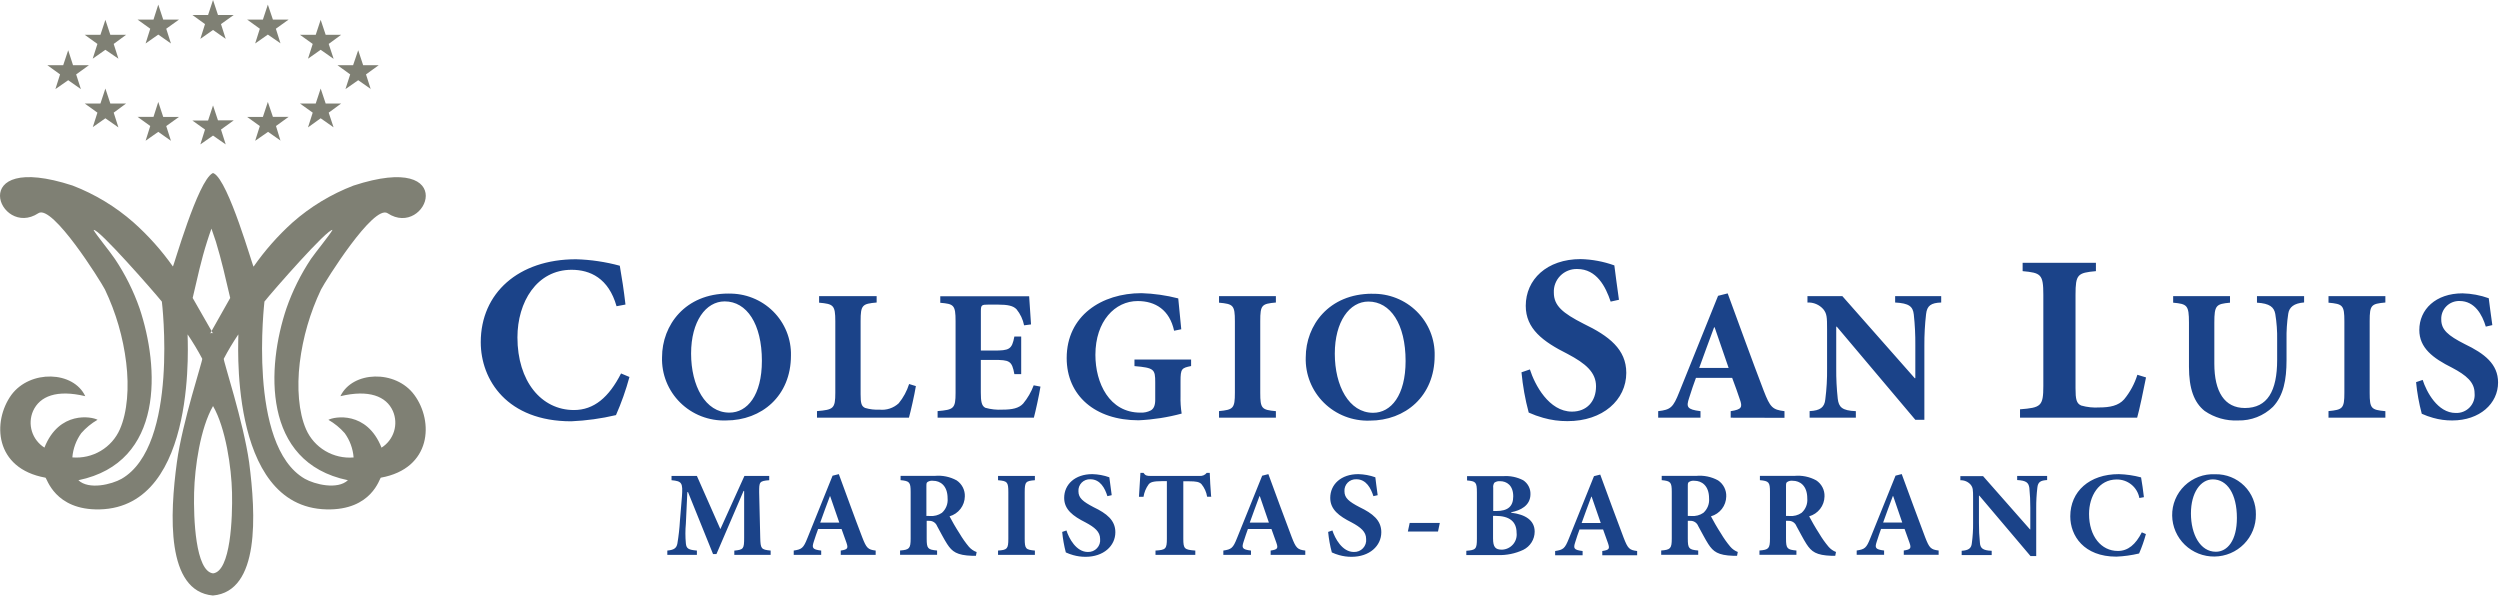 <svg width="1244" height="297" viewBox="0 0 1244 297" fill="none" xmlns="http://www.w3.org/2000/svg">
<path fill-rule="evenodd" clip-rule="evenodd" d="M99.694 19.338L106.003 14.91L112.313 19.338L109.965 11.995L116.303 7.455H108.465L106.003 0L103.542 7.455H95.732L102.014 11.995L99.694 19.338ZM184.58 44.338L178.242 39.91L171.904 44.338L174.253 37.023L167.943 32.455H175.696L178.242 25L180.704 32.455H188.429L182.119 37.023L184.467 44.338H184.58ZM165.99 63.396L163.557 56.053L169.754 51.513H162.057L159.567 44.058L157.105 51.513H149.267L155.606 56.053L153.257 63.396L159.567 58.856L165.877 63.284L165.99 63.396ZM165.99 29.204L163.557 21.861L169.754 17.32H162.057L159.567 9.865L157.105 17.32H149.267L155.606 21.861L153.257 29.204L159.567 24.776L165.877 29.204H165.99ZM139.704 21.637L133.28 17.208L126.97 21.637L129.291 14.294L122.981 9.753H130.819L133.28 2.298L135.799 9.753H143.608L137.27 14.294L139.59 21.637H139.704ZM139.704 70.039L133.394 65.61L126.97 70.067L129.291 62.724L122.981 58.183H130.819L133.28 50.728L135.799 58.155H143.608L137.327 62.696L139.59 70.067L139.704 70.039ZM27.568 44.338L33.934 39.91L40.244 44.338L37.896 37.023L44.234 32.455H36.34L33.934 25L31.444 32.455H23.578L29.888 37.023L27.568 44.338ZM46.13 63.396L48.478 56.053L42.168 51.513H49.978L52.44 44.058L54.901 51.513H62.739L56.571 56.053L58.919 63.396L52.44 58.856L46.13 63.284V63.396ZM46.13 29.204L48.478 21.861L42.168 17.32H49.978L52.44 9.865L54.901 17.32H62.739L56.571 21.861L58.919 29.204L52.44 24.776L46.13 29.204ZM72.445 21.637L78.755 17.208L85.065 21.637L82.716 14.294L89.054 9.753H81.216L78.755 2.298L76.378 9.753H68.455L74.765 14.294L72.445 21.637ZM72.445 70.039L78.755 65.61L85.065 70.067L82.716 62.724L89.054 58.183H81.216L78.755 50.728L76.378 58.155H68.455L74.765 62.696L72.445 70.067V70.039ZM99.694 71.86L106.003 67.46L112.313 71.86L109.965 64.461L116.303 59.893H108.465L106.003 52.466L103.542 59.977H95.732L102.014 64.461L99.694 71.86Z" fill="#7F8074"/>
<path fill-rule="evenodd" clip-rule="evenodd" d="M106.006 86.154H105.837C98.395 89.938 86.284 133.015 86.03 132.594C80.375 124.584 73.815 117.241 66.477 110.706C57.533 102.834 47.242 96.608 36.088 92.32C-17.9 74.748 -0.498 118.973 19.11 106.081C26.071 101.485 50.066 139.881 52.216 144.057C57.698 155.56 61.272 167.863 62.799 180.492C64.299 192.768 63.393 205.099 59.658 213.591C57.692 218.085 54.351 221.855 50.107 224.369C45.864 226.883 40.93 228.015 36.003 227.605C36.348 223.253 37.884 219.077 40.445 215.525C42.755 212.885 45.489 210.64 48.538 208.883C45.708 207.285 29.41 204.259 22.11 222.728C19.133 220.854 16.928 217.991 15.891 214.652C14.854 211.313 15.052 207.718 16.451 204.511C19.79 197.112 28.278 193.749 42.426 197.14C36.569 184.584 15.036 183.827 5.642 196.523C-3.866 209.724 -2.847 233.126 22.619 237.694C23.298 237.694 27.118 254.006 49.641 253.473C99.413 252.24 93.047 165.946 93.358 166.395C95.997 170.3 98.424 174.342 100.63 178.502C100.998 179.175 90.727 209.92 88.01 230.099C84.53 255.856 82.521 294.196 105.95 296.326C129.435 294.28 127.313 255.856 123.974 230.099C121.145 209.92 110.958 179.175 111.354 178.502C113.54 174.336 115.959 170.294 118.598 166.395C118.966 165.946 112.599 252.352 162.485 253.473C185.121 254.006 188.856 237.834 189.507 237.694C214.803 233.126 215.878 209.668 206.173 196.523C196.864 183.827 175.359 184.584 169.389 197.14C183.536 193.749 192.223 197.14 195.506 204.539C196.898 207.747 197.093 211.34 196.057 214.678C195.02 218.015 192.819 220.878 189.846 222.756C182.546 204.287 166.22 207.313 163.418 208.911C166.478 210.664 169.222 212.909 171.539 215.553C174.1 219.103 175.626 223.282 175.953 227.633C171.026 228.038 166.095 226.905 161.852 224.391C157.609 221.878 154.268 218.111 152.298 213.619C148.591 205.211 147.686 192.796 149.157 180.52C150.698 167.893 154.271 155.593 159.74 144.085C161.89 139.909 185.885 101.513 192.874 106.109C212.398 119.002 229.658 74.775 175.897 92.348C164.758 96.62 154.484 102.838 145.564 110.706C138.281 117.276 131.778 124.648 126.181 132.679C125.87 133.099 113.788 90.022 106.374 86.238L106.006 86.154ZM106.006 285.312C97.235 284.219 96.273 257.873 96.584 245.121C96.895 232.369 99.697 213.003 106.006 202.044C112.316 213.003 115.174 232.621 115.457 245.121C115.74 257.621 114.806 284.359 106.006 285.312ZM106.006 165.722V165.974L95.876 148.261C98.197 138.34 100.093 129.455 103.035 120.235C103.714 118.105 104.422 115.947 105.214 113.761C106.006 115.947 106.742 118.105 107.421 120.235C110.251 129.54 112.26 138.424 114.552 148.261L104.563 165.974L104.422 165.722H106.006ZM165.427 114.433C164.409 116.479 156.939 125.644 154.76 128.811C149.662 136.475 145.556 144.742 142.536 153.418C132.746 182.454 130.143 230.071 173.124 238.956C167.917 243.832 156.571 241.029 151.647 238.227C122.927 221.635 131.671 149.747 131.586 150.055C135.575 145.01 163.249 113.396 165.54 114.405L165.427 114.433ZM46.586 114.433C48.821 113.424 76.466 145.038 80.54 150.083C80.54 149.775 89.199 221.663 60.507 238.255C55.555 241.058 44.209 243.86 39.002 238.956C82.04 230.071 79.21 182.454 69.448 153.418C66.432 144.776 62.325 136.545 57.225 128.923C55.131 125.7 47.576 116.479 46.557 114.433H46.586Z" fill="#7F8074"/>
<path fill-rule="evenodd" clip-rule="evenodd" d="M383.472 276.09V273.96C378.718 273.484 378.435 273.063 378.294 267.514L377.756 244.925C377.756 239.908 377.756 239.319 382.764 238.955V236.825H370.427L358.458 263.282L346.772 236.825H334.152V238.955C339.387 239.431 339.812 240.272 339.331 247.083L338.34 259.05C338.123 262.872 337.698 266.68 337.067 270.457C336.642 272.643 335.539 273.652 332.059 273.96V276.09H346.772V273.96C342.669 273.596 341.509 273.063 341.283 270.345C340.982 267.11 340.982 263.854 341.283 260.62L342.019 244.869H342.358L354.808 275.698H356.506L370.003 244.28H370.286V267.542C370.286 273.147 369.975 273.512 365.391 273.988V276.118L383.472 276.09ZM435.734 276.09V273.96C431.857 273.484 431.122 272.699 429.056 267.374C425.066 257.004 421.303 246.494 417.398 235.928L414.286 236.713L401.779 267.738C399.77 272.811 398.95 273.344 394.96 273.96V276.09H408.627V273.96C404.156 273.428 403.986 272.587 404.892 269.672C405.627 267.262 406.42 265.104 407.099 263.226H418.756C419.662 265.636 420.567 268.243 421.19 270.037C422.152 272.839 421.841 273.428 418.36 273.96V276.09H435.734ZM417.653 260.031H408.146C409.73 255.743 411.23 251.315 412.956 246.915H413.097L417.625 260.031H417.653ZM485.846 274.661C484.399 274.117 483.114 273.221 482.11 272.054C480.394 269.998 478.851 267.804 477.498 265.496C475.659 262.694 473.395 258.714 472.49 256.92C474.657 256.297 476.565 255.003 477.935 253.228C479.304 251.452 480.064 249.289 480.101 247.055C480.168 245.485 479.828 243.926 479.115 242.523C478.402 241.12 477.339 239.921 476.027 239.039C472.699 237.215 468.891 236.434 465.105 236.797H448.127V238.927C452.57 239.347 453.136 239.936 453.136 244.785V267.963C453.136 272.979 452.457 273.568 447.873 273.932V276.062H466.293V273.932C461.653 273.512 461.115 272.979 461.115 267.963V259.162H462.275C463.137 259.123 463.988 259.354 464.71 259.822C465.431 260.29 465.985 260.971 466.293 261.769C468.048 264.964 469.717 268.243 471.302 270.709C473.792 274.521 476.112 276.314 483.78 276.567H485.619L485.987 274.633L485.846 274.661ZM460.974 256.724V242.094C460.974 240.805 460.974 240.216 461.511 239.852C462.347 239.312 463.353 239.093 464.341 239.235C467.765 239.235 471.528 241.533 471.528 248.008C471.647 249.339 471.454 250.679 470.963 251.924C470.472 253.168 469.697 254.284 468.698 255.182C466.955 256.383 464.842 256.938 462.728 256.752L460.974 256.724ZM514.962 276.09V273.96C510.406 273.54 509.897 273.119 509.897 268.047V244.925C509.897 239.74 510.406 239.319 514.962 238.955V236.825H496.626V238.955C501.182 239.375 501.748 239.74 501.748 244.925V268.047C501.748 273.119 501.182 273.652 496.626 273.96V276.09H514.962ZM553.161 246.186C552.68 242.458 552.255 239.74 552.001 237.498C549.275 236.523 546.409 235.993 543.512 235.928C534.854 235.928 529.534 241.113 529.534 247.755C529.534 253.557 533.92 256.808 540.145 259.947C544.729 262.385 547.417 264.599 547.417 268.159C547.511 268.995 547.422 269.841 547.156 270.64C546.89 271.439 546.454 272.172 545.877 272.788C545.3 273.405 544.595 273.892 543.811 274.215C543.027 274.538 542.182 274.69 541.333 274.661C535.476 274.661 531.883 267.822 530.666 263.955L528.544 264.683C528.872 268.126 529.477 271.538 530.355 274.885C531.54 275.437 532.77 275.887 534.033 276.23C536.03 276.796 538.097 277.079 540.173 277.071C549.086 277.071 555 271.69 555 264.824C555 258.826 550.614 255.463 544.191 252.38C538.843 249.577 536.636 247.783 536.636 244.476C536.579 243.686 536.692 242.893 536.967 242.149C537.242 241.405 537.674 240.728 538.232 240.161C538.791 239.594 539.465 239.151 540.209 238.861C540.953 238.571 541.751 238.441 542.55 238.479C547.502 238.479 549.822 242.963 551.039 246.887L553.161 246.41V246.186ZM602.65 247.027C602.339 243.159 602.027 237.862 601.971 235.312H600.443C600.037 235.833 599.506 236.244 598.898 236.509C598.29 236.773 597.624 236.882 596.962 236.825H572.459C570.704 236.825 569.912 236.657 569.006 235.312H567.478C567.337 238.394 566.969 242.795 566.743 247.223H569.006C569.349 244.988 570.222 242.865 571.553 241.029C572.402 240.02 573.505 239.403 578.57 239.403H580.636V268.047C580.636 273.176 580.013 273.652 574.977 273.96V276.09H594.784V273.96C589.408 273.54 588.813 273.176 588.813 268.047V239.487H591.643C595.237 239.487 596.764 239.796 597.84 240.889C599.324 242.699 600.3 244.864 600.669 247.167H602.876L602.65 247.027ZM649.508 276.09V273.96C645.603 273.484 644.867 272.699 642.801 267.374C638.84 257.004 635.048 246.494 631.144 235.928L628.059 236.713L615.553 267.738C613.544 272.811 612.723 273.344 608.734 273.96V276.09H622.485V273.96C618.043 273.428 617.845 272.587 618.778 269.672C619.514 267.262 620.306 265.104 620.957 263.226H632.672C633.577 265.636 634.511 268.243 635.105 270.037C636.095 272.839 635.784 273.428 632.276 273.96V276.09H649.508ZM631.398 260.031H621.891C623.476 255.743 625.004 251.315 626.701 246.915H626.899L631.398 260.031ZM685.5 246.186C685.019 242.458 684.594 239.74 684.368 237.498C681.641 236.527 678.775 235.997 675.879 235.928C667.221 235.928 661.929 241.113 661.929 247.755C661.929 253.557 666.315 256.808 672.54 259.947C677.096 262.385 679.784 264.599 679.784 268.159C679.878 268.997 679.789 269.846 679.521 270.647C679.254 271.448 678.815 272.182 678.235 272.799C677.654 273.417 676.946 273.903 676.159 274.224C675.371 274.545 674.523 274.694 673.672 274.661C667.843 274.661 664.25 267.822 663.005 263.955L660.882 264.683C661.203 268.129 661.819 271.542 662.722 274.885C663.899 275.433 665.119 275.883 666.372 276.23C668.378 276.795 670.454 277.078 672.54 277.071C681.425 277.071 687.339 271.69 687.339 264.824C687.339 258.826 682.953 255.463 676.558 252.38C671.182 249.577 669.003 247.783 669.003 244.476C668.946 243.686 669.059 242.893 669.334 242.149C669.609 241.405 670.041 240.728 670.599 240.161C671.158 239.594 671.832 239.151 672.576 238.861C673.32 238.571 674.118 238.441 674.917 238.479C679.841 238.479 682.161 242.963 683.406 246.887L685.528 246.41L685.5 246.186ZM716.455 260.199H701.458L700.553 264.487H715.55L716.455 260.199ZM752.051 254.874C756.437 254.033 761.558 251.679 761.558 245.878C761.595 244.521 761.285 243.178 760.656 241.973C760.028 240.767 759.102 239.739 757.965 238.983C754.868 237.376 751.377 236.667 747.892 236.937H730.009V239.067C734.338 239.488 734.904 239.852 734.904 245.037V268.103C734.904 273.232 734.338 273.708 729.641 274.072V276.202H745.119C749.56 276.378 753.978 275.483 757.993 273.596C759.691 272.755 761.119 271.463 762.118 269.864C763.117 268.266 763.648 266.423 763.652 264.543C763.652 258.938 759.04 255.967 751.966 255.126V254.762L752.051 254.874ZM743.025 254.286V242.795C742.899 241.899 743.089 240.989 743.562 240.216C744.379 239.625 745.384 239.346 746.392 239.431C749.702 239.431 752.985 241.477 752.985 246.971C752.985 251.987 750.353 254.286 744.496 254.286H743.025ZM743.025 256.696H744.157C751.032 256.696 754.654 259.498 754.654 265.104C754.78 266.137 754.688 267.186 754.383 268.182C754.079 269.178 753.569 270.101 752.885 270.892C752.201 271.682 751.359 272.323 750.411 272.774C749.464 273.226 748.433 273.477 747.382 273.512C744.157 273.512 742.94 272.307 742.94 267.906V256.696H743.025ZM814.641 276.314V274.184C810.736 273.708 810.001 272.923 807.935 267.598C803.974 257.228 800.182 246.718 796.277 236.152L793.165 236.937L780.686 267.963C778.677 273.035 777.857 273.568 773.839 274.184V276.314H787.505V274.184C783.063 273.652 782.865 272.811 783.799 269.896C784.506 267.486 785.298 265.328 785.978 263.45H797.692C798.597 265.861 799.503 268.467 800.125 270.261C801.087 273.063 800.804 273.652 797.296 274.184V276.314H814.641ZM796.532 260.255H787.024C788.609 255.967 790.137 251.539 791.835 247.139H792.005L796.532 260.255ZM864.724 274.661C863.286 274.116 862.011 273.22 861.018 272.054C859.289 270 857.737 267.806 856.377 265.496C854.538 262.694 852.274 258.714 851.369 256.92C853.538 256.301 855.448 255.008 856.819 253.232C858.189 251.456 858.947 249.29 858.98 247.055C859.047 245.485 858.707 243.926 857.994 242.523C857.281 241.12 856.218 239.921 854.906 239.039C851.587 237.218 847.789 236.436 844.012 236.797H826.865V238.927C831.307 239.347 831.873 239.936 831.873 244.785V267.963C831.873 272.979 831.194 273.568 826.61 273.932V276.062H845.031V273.932C840.39 273.512 839.852 272.979 839.852 267.963V259.162H841.013C841.875 259.119 842.728 259.348 843.45 259.817C844.173 260.285 844.726 260.969 845.031 261.769C846.813 264.964 848.454 268.243 850.039 270.709C852.529 274.521 854.849 276.314 862.517 276.567H864.357L864.724 274.633V274.661ZM839.852 256.724V242.094C839.852 240.805 839.852 240.216 840.39 239.852C841.226 239.312 842.232 239.093 843.22 239.235C846.643 239.235 850.435 241.533 850.435 248.008C850.552 249.338 850.358 250.678 849.867 251.923C849.376 253.167 848.602 254.282 847.605 255.182C845.865 256.387 843.75 256.943 841.635 256.752L839.852 256.724ZM913.591 274.661C912.153 274.116 910.878 273.22 909.884 272.054C908.156 270 906.603 267.806 905.244 265.496C903.404 262.694 901.169 258.714 900.235 256.92C902.407 256.302 904.322 255.011 905.697 253.235C907.072 251.459 907.836 249.293 907.875 247.055C907.944 245.482 907.602 243.918 906.884 242.515C906.165 241.111 905.094 239.914 903.772 239.039C900.453 237.218 896.655 236.436 892.878 236.797H875.731V238.927C880.202 239.347 880.74 239.936 880.74 244.785V267.963C880.74 272.979 880.061 273.568 875.505 273.932V276.062H893.897V273.932C889.285 273.512 888.719 272.979 888.719 267.963V259.162H889.879C890.741 259.119 891.595 259.348 892.317 259.817C893.039 260.285 893.593 260.969 893.897 261.769C895.68 264.964 897.321 268.243 898.905 270.709C901.396 274.521 903.716 276.314 911.412 276.567H913.223L913.591 274.633V274.661ZM888.719 256.724V242.094C888.719 240.805 888.719 240.216 889.285 239.852C890.119 239.307 891.127 239.088 892.115 239.235C895.51 239.235 899.302 241.533 899.302 248.008C899.425 249.339 899.234 250.681 898.743 251.926C898.252 253.172 897.474 254.286 896.472 255.182C894.731 256.387 892.616 256.943 890.502 256.752L888.719 256.724ZM964.665 276.062V273.932C960.76 273.456 960.024 272.671 957.958 267.346C953.997 256.976 950.206 246.466 946.301 235.9L943.216 236.685L930.71 267.71C928.701 272.783 927.88 273.316 923.891 273.932V276.062H937.529V273.932C933.087 273.4 932.889 272.559 933.822 269.644C934.558 267.234 935.35 265.076 936.001 263.198H947.715C948.621 265.608 949.555 268.215 950.149 270.008C951.139 272.811 950.828 273.4 947.319 273.932V276.062H964.665ZM946.555 260.003H937.048C938.633 255.715 940.161 251.287 941.858 246.887H942.056L946.555 260.003ZM1018.62 236.825H1003.74V238.871C1008.27 239.123 1009.4 240.16 1009.8 242.739C1010.14 246.053 1010.3 249.384 1010.28 252.716V263.45H1010.14L986.792 236.937H975.474V238.983C976.438 238.941 977.401 239.115 978.288 239.494C979.175 239.873 979.963 240.445 980.595 241.169C981.755 242.626 981.812 243.691 981.812 247.699V260.255C981.849 263.601 981.641 266.945 981.189 270.261C980.963 272.867 979.548 273.848 976.124 274.072V276.202H991.064V274.072C986.565 273.904 985.405 272.755 985.207 270.093C984.865 266.825 984.704 263.541 984.726 260.255V246.634H984.924L1010.39 276.707H1013.22V252.716C1013.2 249.345 1013.39 245.975 1013.79 242.626C1014.1 239.824 1015.37 239.067 1018.65 238.871V236.825H1018.62ZM1065.79 264.852C1062.68 270.961 1058.92 274.156 1053.85 274.156C1045.56 274.156 1039.51 266.841 1039.51 255.743C1039.51 246.802 1044.4 238.591 1053.23 238.591C1055.91 238.548 1058.53 239.453 1060.6 241.142C1062.67 242.831 1064.07 245.195 1064.55 247.811L1066.81 247.391C1066.39 243.663 1065.96 240.889 1065.4 237.554C1061.78 236.578 1058.05 236.032 1054.31 235.928C1039.73 235.928 1030.17 244.504 1030.17 256.948C1030.17 266.533 1036.88 276.987 1053.09 276.987C1056.9 276.824 1060.69 276.299 1064.41 275.418C1065.78 272.281 1066.91 269.049 1067.8 265.748L1065.68 264.852H1065.79ZM1102.29 235.984C1099.5 235.849 1096.7 236.285 1094.08 237.264C1091.47 238.244 1089.08 239.746 1087.07 241.678C1085.06 243.609 1083.47 245.929 1082.41 248.493C1081.34 251.058 1080.82 253.811 1080.87 256.584C1080.91 259.293 1081.49 261.968 1082.57 264.456C1083.65 266.945 1085.21 269.198 1087.17 271.088C1089.13 272.977 1091.45 274.466 1093.99 275.468C1096.53 276.471 1099.25 276.968 1101.98 276.931C1104.72 276.894 1107.42 276.324 1109.93 275.254C1112.44 274.183 1114.72 272.633 1116.63 270.691C1118.53 268.75 1120.04 266.455 1121.05 263.938C1122.06 261.422 1122.56 258.732 1122.53 256.023C1122.58 253.381 1122.1 250.754 1121.11 248.301C1120.12 245.847 1118.63 243.618 1116.75 241.746C1114.86 239.875 1112.62 238.4 1110.14 237.409C1107.67 236.419 1105.02 235.934 1102.35 235.984H1102.29ZM1101.08 238.535C1108.21 238.535 1113.08 245.709 1113.08 257.733C1113.08 268.943 1108.38 274.549 1102.61 274.549C1094.8 274.549 1090.21 265.861 1090.21 255.491C1090.21 245.121 1095.02 238.535 1101.11 238.535H1101.08Z" fill="#1B4389"/>
<path fill-rule="evenodd" clip-rule="evenodd" d="M309.057 185.789C302.974 197.756 295.532 204.034 285.6 204.034C269.33 204.034 257.474 189.685 257.474 167.88C257.474 150.335 267.067 134.248 284.412 134.248C293.636 134.248 302.832 138.396 306.794 152.381L311.236 151.54C310.387 144.197 309.538 138.732 308.407 132.23C301.301 130.295 293.986 129.212 286.619 129.007C258.012 129.007 239.224 145.823 239.224 170.262C239.224 189.124 252.409 209.64 284.242 209.64C291.747 209.316 299.204 208.284 306.511 206.557C309.219 200.406 311.46 194.064 313.217 187.583L309.001 185.817L309.057 185.789ZM362.48 146.075C340.975 146.075 329.43 161.77 329.43 177.773C329.3 181.945 330.035 186.099 331.59 189.978C333.145 193.857 335.486 197.379 338.47 200.326C341.453 203.273 345.015 205.583 348.936 207.112C352.856 208.642 357.052 209.359 361.263 209.219C379.004 209.219 393.576 197.028 393.576 176.932C393.677 172.857 392.941 168.803 391.413 165.017C389.884 161.232 387.595 157.793 384.685 154.91C381.774 152.027 378.303 149.76 374.481 148.246C370.659 146.732 366.566 146.003 362.451 146.103L362.48 146.075ZM360.612 149.971C371.591 149.971 379.117 161.182 379.117 179.539C379.117 196.663 371.874 205.323 362.961 205.323C350.935 205.323 343.889 191.927 343.889 175.924C343.889 159.92 351.218 149.971 360.612 149.971ZM452.375 191.086C451.284 194.58 449.526 197.833 447.197 200.671C445.914 201.857 444.388 202.754 442.722 203.3C441.057 203.847 439.292 204.03 437.548 203.838C435.168 203.957 432.785 203.673 430.502 202.997C428.606 202.156 428.239 200.587 428.239 196.215V159.752C428.239 151.737 429.087 151.176 436.218 150.531V147.364H407.583V150.615C414.713 151.26 415.647 151.821 415.647 159.836V195.458C415.647 203.362 414.713 203.866 406.536 204.567V207.818H452.29C453.026 205.323 455.12 196.103 455.742 192.123L452.375 191.086ZM514.371 191.731C513.145 195.038 511.366 198.117 509.108 200.839C506.957 203.165 503.647 203.838 498.78 203.838C495.918 204.005 493.048 203.693 490.291 202.913C488.423 201.96 488.056 199.746 488.056 195.262V179.091H494.337C502.317 179.091 503.533 179.455 504.75 186.153H508.146V167.459H504.75C503.533 173.962 502.232 174.438 494.337 174.438H488.084V154.819C488.084 151.765 488.452 151.568 491.932 151.568H496.431C501.694 151.568 504.212 152.213 505.825 153.895C507.718 156.214 509.01 158.956 509.589 161.882L513.041 161.434C512.673 155.66 512.22 149.158 512.107 147.42H467.881V150.672C474.559 151.232 475.492 151.709 475.492 159.78V195.458C475.492 203.362 474.559 203.866 466.551 204.567V207.818H514.456C515.219 205.015 517.087 196.607 517.738 192.375L514.371 191.731ZM592.806 178.894H564.51V182.173C574.357 183.014 574.838 183.771 574.838 190.273V198.989C574.838 201.792 574.074 203.362 572.688 204.202C571.068 205.039 569.249 205.427 567.425 205.323C552.032 205.323 545.071 190.638 545.071 176.596C545.071 159.78 554.833 149.803 566.095 149.803C574.923 149.803 581.969 154.175 584.233 164.573L587.798 163.844C587.062 156.585 586.581 151.652 586.298 148.485C580.313 146.943 574.172 146.069 567.991 145.879C548.184 145.879 530.782 157.09 530.782 178.166C530.782 196.859 544.93 209.135 566.576 209.135C573.818 208.809 581.002 207.691 587.996 205.8C587.538 202.908 587.348 199.981 587.43 197.056V189.685C587.43 183.463 587.996 183.098 592.693 182.145V178.894H592.806ZM634.882 207.818V204.595C627.836 203.95 627.101 203.306 627.101 195.486V159.752C627.101 151.737 627.836 151.176 634.882 150.531V147.364H606.586V150.615C613.632 151.26 614.481 151.821 614.481 159.836V195.458C614.481 203.278 613.632 203.866 606.586 204.567V207.818H634.882ZM682.786 146.159C661.282 146.159 649.737 161.854 649.737 177.857C649.607 182.029 650.342 186.183 651.897 190.062C653.452 193.941 655.793 197.463 658.777 200.41C661.76 203.357 665.322 205.667 669.242 207.197C673.163 208.726 677.358 209.443 681.57 209.303C699.311 209.303 713.883 197.112 713.883 177.017C713.984 172.941 713.248 168.887 711.72 165.101C710.191 161.316 707.902 157.877 704.992 154.994C702.081 152.112 698.609 149.844 694.787 148.33C690.966 146.816 686.873 146.087 682.758 146.187L682.786 146.159ZM680.919 150.055C691.898 150.055 699.424 161.266 699.424 179.623C699.424 196.747 692.181 205.408 683.267 205.408C671.242 205.408 664.196 192.011 664.196 176.008C664.196 160.004 671.525 150.055 680.919 150.055ZM887.958 207.902V204.595C881.931 203.866 880.828 202.661 877.63 194.449C871.518 178.474 865.689 162.275 859.691 145.991L854.909 147.196L835.639 195.01C832.555 202.829 831.31 203.866 825.113 204.595V207.846H846.165V204.595C839.318 203.754 839.035 202.465 840.506 198.009C841.638 194.281 842.855 190.918 843.902 188.031H861.926C863.341 191.759 864.756 195.766 865.69 198.569C867.189 202.661 866.708 203.754 861.19 204.595V207.846L887.958 207.902ZM860.172 183.098H845.515C847.976 176.484 850.325 169.702 852.928 162.891H853.211L860.172 183.098ZM965.941 147.364H943.021V150.531C949.954 150.896 951.85 152.493 952.302 156.473C952.858 161.574 953.113 166.702 953.066 171.832V188.199H952.784L916.763 147.364H899.39V150.531C900.875 150.457 902.358 150.719 903.725 151.296C905.093 151.874 906.31 152.753 907.284 153.867C909.067 156.109 909.152 157.79 909.152 163.928V183.266C909.219 188.428 908.926 193.588 908.274 198.709C907.878 202.717 905.728 204.314 900.465 204.567V207.818H923.469V204.595C916.537 204.314 914.981 202.549 914.471 198.457C913.919 193.422 913.664 188.359 913.707 183.295V162.555H913.99L953.066 208.883H957.566V171.832C957.54 166.644 957.823 161.459 958.414 156.305C958.895 152.101 960.848 150.7 965.941 150.531V147.364ZM1146.55 147.364H1123.07V150.615C1129.46 150.98 1131.56 152.858 1132.18 156.221C1132.88 160.491 1133.19 164.815 1133.11 169.141V179.119C1133.11 194.645 1128.24 203.025 1117.07 203.025C1106.91 203.025 1101.85 194.926 1101.85 180.968V160.565C1101.85 151.821 1102.78 151.26 1109.65 150.615V147.364H1081.36V150.615C1088.29 151.26 1089.23 151.821 1089.23 160.565V182.538C1089.23 193.412 1091.77 200.307 1097.03 204.483C1101.89 207.835 1107.73 209.501 1113.64 209.219C1116.85 209.301 1120.04 208.743 1123.03 207.577C1126.01 206.412 1128.73 204.664 1131.02 202.437C1136.28 196.831 1137.78 189.04 1137.78 179.175V169.029C1137.7 164.706 1137.98 160.385 1138.63 156.109C1139.11 152.858 1141.46 150.896 1146.52 150.503V147.364H1146.55ZM1186.96 207.818V204.595C1179.91 203.95 1179.15 203.306 1179.15 195.486V159.752C1179.15 151.737 1179.91 151.176 1186.96 150.531V147.364H1158.66V150.615C1165.71 151.26 1166.56 151.821 1166.56 159.836V195.458C1166.56 203.278 1165.71 203.866 1158.66 204.567V207.818H1186.96ZM1240.18 161.77C1239.45 156.165 1238.77 151.821 1238.4 148.401C1234.21 146.897 1229.81 146.074 1225.36 145.963C1212 145.963 1203.85 153.979 1203.85 164.208C1203.85 173.121 1210.61 178.222 1220.18 182.986C1227.22 186.714 1231.35 190.161 1231.35 195.654C1231.48 196.932 1231.33 198.221 1230.91 199.436C1230.49 200.65 1229.81 201.761 1228.92 202.694C1228.03 203.627 1226.95 204.359 1225.75 204.842C1224.55 205.324 1223.25 205.546 1221.96 205.492C1212.96 205.492 1207.42 194.982 1205.52 189.04L1202.24 190.161C1202.75 195.469 1203.7 200.728 1205.07 205.884C1206.9 206.711 1208.79 207.395 1210.73 207.93C1213.81 208.806 1217 209.24 1220.21 209.219C1233.93 209.219 1243.04 200.811 1243.04 190.329C1243.04 181.136 1236.28 175.924 1226.4 171.187C1218.14 166.983 1214.77 164.096 1214.77 158.995C1214.71 157.786 1214.91 156.577 1215.34 155.445C1215.78 154.313 1216.44 153.282 1217.3 152.416C1218.15 151.551 1219.18 150.869 1220.31 150.415C1221.45 149.96 1222.66 149.742 1223.88 149.775C1231.47 149.775 1235.2 156.669 1236.93 162.527L1240.21 161.77H1240.18ZM805.589 149.158C804.627 141.787 803.779 136.462 803.298 132.062C797.939 130.135 792.302 129.075 786.603 128.923C769.626 128.923 759.213 139.125 759.213 152.185C759.213 163.564 767.702 169.954 780.039 176.12C789.008 180.856 794.186 185.256 794.186 192.235C794.186 199.83 789.518 204.819 782.217 204.819C770.729 204.819 763.684 191.422 761.279 183.827L757.091 185.256C757.722 192.024 758.924 198.727 760.684 205.295C763.008 206.347 765.411 207.218 767.871 207.902C771.798 209.023 775.867 209.58 779.954 209.555C797.554 209.612 809.24 198.989 809.24 185.537C809.24 173.793 800.609 167.179 788.046 161.125C777.52 155.772 773.191 152.101 773.191 145.599C773.116 144.056 773.364 142.515 773.919 141.071C774.474 139.628 775.324 138.314 776.416 137.211C777.508 136.109 778.818 135.241 780.265 134.664C781.711 134.087 783.262 133.811 784.82 133.856C794.498 133.856 798.968 142.628 801.458 150.083L805.646 149.158H805.589ZM1063.56 186.49C1062.18 190.945 1059.94 195.095 1056.97 198.709C1054.14 201.904 1049.81 202.745 1044.66 202.745C1041.61 202.95 1038.54 202.627 1035.6 201.792C1033.23 200.727 1032.78 198.709 1032.78 193.16V146.664C1032.78 136.462 1033.85 135.761 1042.93 134.921V130.773H1006.46V134.921C1015.57 135.761 1016.76 136.462 1016.76 146.664V192.067C1016.76 202.128 1015.57 202.857 1005.16 203.67V207.818H1063.45C1064.41 204.623 1066.9 192.88 1067.86 187.807L1063.56 186.49Z" fill="#1B4389"/>
</svg>
